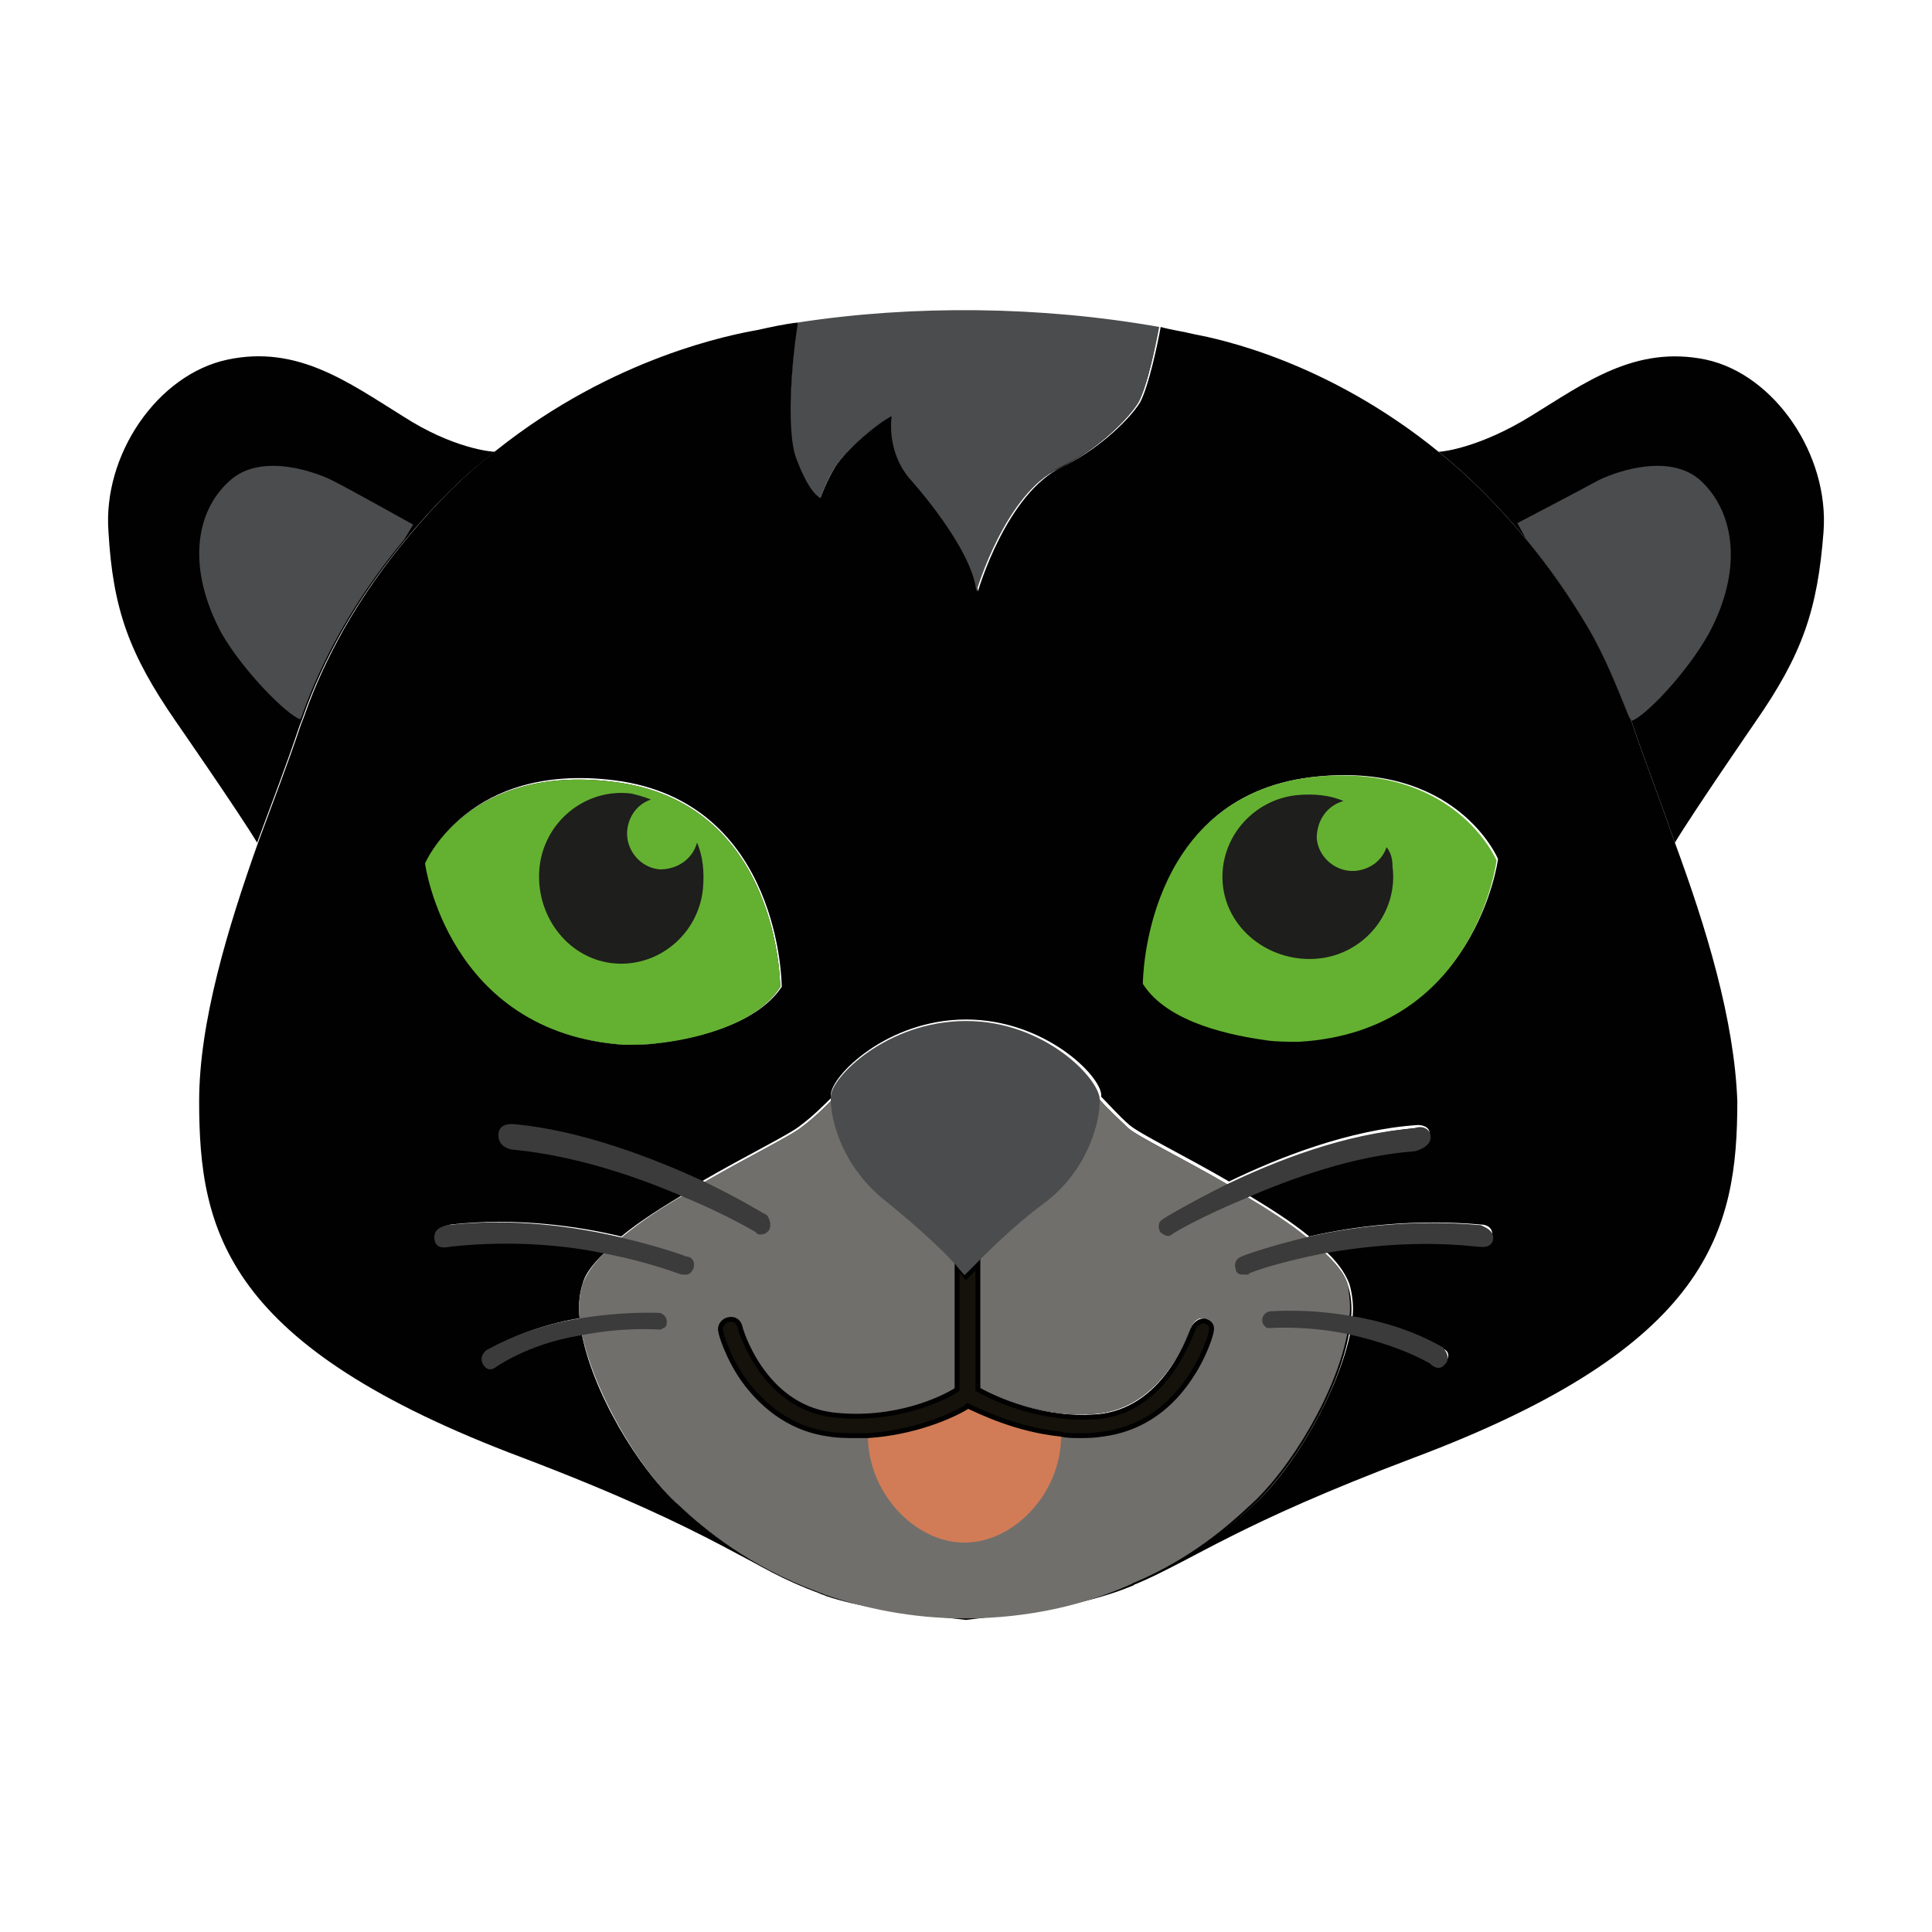 <svg xml:space="preserve" style="enable-background:new 0 0 130 130;" viewBox="0 0 130 130" y="0px" x="0px" xmlns:xlink="http://www.w3.org/1999/xlink" xmlns="http://www.w3.org/2000/svg" id="Ebene_1" version="1.1">
<style type="text/css">
	.st0{fill:#010101;}
	.st1{fill:#4B4C4D;}
	.st2{fill:#716F6C;}
	.st3{fill:#3B3B3B;}
	.st4{fill:none;stroke:#3B3B3B;stroke-width:0.33;stroke-miterlimit:10;}
	.st5{fill:#D17C56;}
	.st6{clip-path:url(#SVGID_00000103949743482095683290000017568919366096608665_);}
	.st7{fill:none;stroke:#D17C56;stroke-width:1.86;stroke-linecap:round;stroke-linejoin:round;}
	.st8{fill:#15120C;}
	.st9{fill:none;stroke:#010101;stroke-width:0.33;stroke-miterlimit:10;}
	.st10{fill:#64B131;}
	.st11{fill:#1E1E1C;}
</style>
<g>
	<g id="Ebene_1_00000027587067982470312050000007316787987352946819_">
		<g id="Head_Tongue">
			<path d="M122.7,35.8c-0.4,5.2-1.4,8.2-4.6,12.8c0,0-4.2,6.1-5.4,8.1c-0.9-2.6-1.9-5.2-2.7-7.5
				c-0.1-0.3-0.2-0.7-0.4-1c-0.8-2-1.6-4-2.7-5.9c-1.3-2.2-2.7-4.2-4.2-6c-1.9-2.3-3.9-4.3-5.9-5.9c0.3,0,2.8-0.3,6.2-2.4
				c3.6-2.2,7-4.8,11.8-3.8C119.4,25.2,123.1,30.6,122.7,35.8" class="st0"></path>
			<path d="M115,42.6c-1.5,2.7-4.3,5.6-5.2,5.9l-0.2-0.3c-0.8-2-1.6-4-2.7-5.9c-1.3-2.2-2.7-4.2-4.2-6l-0.6-1.1
				c0,0,4.4-2.3,5.3-2.8c0.9-0.5,4.9-2.1,7.1,0S117.3,38.3,115,42.6" class="st1"></path>
			<path d="M33.3,30.4c-2.1,1.6-4.1,3.6-6,5.9h0c-1.5,1.8-3,3.9-4.3,6.2c-1,1.8-1.9,3.7-2.6,5.7c-0.5,1.3-0.5,1.3,0,0
				l0,0c-0.1,0.3-0.2,0.5-0.3,0.8c-0.8,2.4-1.8,5-2.8,7.7c0,0,0,0,0,0c-1.2-2-5.5-8.2-5.5-8.2C8.7,44,7.6,41,7.3,35.8
				c-0.4-5.2,3.3-10.6,8-11.6c4.7-1,8.1,1.5,11.8,3.8C30.5,30.2,33.1,30.4,33.3,30.4" class="st0"></path>
			<path d="M112.7,56.7c-0.9-2.6-1.9-5.2-2.7-7.5c-0.1-0.3-0.2-0.7-0.4-1c-0.8-2-1.6-4-2.7-5.9c-1.3-2.2-2.7-4.2-4.2-6
				c-1.9-2.3-3.9-4.3-5.9-5.9c-7.5-6.1-14.8-7.6-16.4-7.9c-0.8-0.2-1.6-0.3-2.3-0.5c-0.2,1.1-0.8,4-1.4,5.1
				c-0.9,1.4-3.1,3.3-5.2,4.3c-3.8,1.8-5.7,8.4-5.7,8.4c-0.3-3-4.5-7.6-4.5-7.6C59.6,30.3,60,28,60,28c-1,0.5-3,2.2-3.8,3.4
				c-0.6,1-1,2.1-1,2.1s-0.7-0.2-1.6-2.6c-0.8-2-0.2-7.6,0.1-9.2c-0.9,0.1-1.8,0.3-2.7,0.5c-1.7,0.3-9.7,1.8-17.6,8.1h0
				c-2.1,1.6-4.1,3.6-6,5.9h0c-1.5,1.8-3,3.9-4.3,6.2c-1,1.8-1.9,3.7-2.6,5.7c-0.5,1.3-0.5,1.3,0,0l0,0c-0.1,0.3-0.2,0.5-0.3,0.8
				c-0.8,2.4-1.8,5-2.8,7.7c0,0,0,0,0,0l0,0c-2.1,5.9-4,12.2-4,17.5c0,8.8,1.8,16.5,21.8,24c13.4,5.1,15.4,7.5,19.8,9
				c-4.6-1.7-7.6-4.2-9.3-5.8c-2.7-2.4-5.9-7.7-6.6-11.8c-1.8,0.3-3.7,0.9-5.5,2c-0.2,0.1-0.5,0.5-0.8,0.1c-0.3-0.4,0-0.7,0.1-0.8
				c2-1.1,4.2-1.8,6.1-2.1c-0.1-0.9,0-1.7,0.2-2.3c0.2-0.8,0.9-1.6,1.8-2.4c-2.8-0.6-6.4-0.9-10.3-0.5c-0.3,0-1,0.3-1.1-0.3
				s0.4-0.7,0.7-0.8c4.4-0.5,8.6,0.1,11.5,0.8c1.2-1,2.8-2,4.3-2.9c-3.2-1.4-7.4-2.8-11.5-3.2c-0.3,0-0.9-0.2-0.9-0.8
				s0.5-0.6,0.8-0.6c4.6,0.4,9.4,2.3,12.7,3.8c3.1-1.8,6-3.2,6.7-3.8c0.8-0.6,1.5-1.3,2-1.8c0-0.1,0-0.1,0-0.2
				c0-1.3,3.8-5.1,9.1-5.1s9.1,3.8,9.1,5.1c0,0,0,0.1,0,0.1c0.6,0.6,1.2,1.3,1.9,1.9c0.7,0.6,3.6,2,6.7,3.8h0
				c3.3-1.6,8.1-3.5,12.7-3.8c0.3,0,0.8,0.1,0.8,0.6s-0.6,0.7-0.9,0.8c-4.1,0.3-8.3,1.8-11.5,3.2c1.5,0.9,3.1,1.9,4.3,2.9
				c3-0.7,7.1-1.2,11.6-0.8c0.3,0,0.8,0.2,0.7,0.8c-0.1,0.5-0.8,0.3-1.1,0.3c-3.9-0.4-7.5,0-10.3,0.5c0.9,0.8,1.5,1.6,1.8,2.4
				c0.2,0.7,0.3,1.5,0.2,2.3c1.9,0.3,4.1,0.9,6.2,2.1c0.2,0.1,0.4,0.4,0.1,0.8c-0.3,0.4-0.7,0-0.8-0.1c-1.8-1-3.8-1.6-5.6-2
				c-0.8,4.1-3.9,9.4-6.6,11.8c-1.5,1.4-4.1,3.6-7.8,5.2c0.1,0,0.2-0.1,0.3-0.1c3.6-1.5,6.4-3.8,18.3-8.3c20-7.5,21.8-15.3,21.8-24
				C116.7,68.6,114.8,62.4,112.7,56.7 M44.2,70.2c-0.7,0.1-1.5,0.1-2.2,0.1C30.1,69.5,28.7,58,28.7,58s2.8-6.7,12.6-5.5
				c11.3,1.4,11.3,13.9,11.3,13.9C50.8,69.1,46.4,69.9,44.2,70.2 M87.4,70.1c-0.7,0-1.5,0-2.2-0.1c-2.1-0.3-6.6-1.1-8.3-3.8
				c0,0,0-12.5,11.3-13.9c9.8-1.2,12.6,5.5,12.6,5.5S99.3,69.3,87.4,70.1" class="st0"></path>
			<path d="M27.8,35.3l-0.6,1h0c-1.5,1.8-3,3.9-4.3,6.2c-1,1.8-1.9,3.7-2.6,5.7c-0.5,1.3-0.5,1.3,0,0l0,0l-0.1,0.2
				c-0.9-0.3-3.8-3.2-5.3-5.8c-2.3-4.3-1.8-8.1,0.5-10.2c2.2-2.1,6.2-0.5,7.1,0C23.5,32.9,27.8,35.3,27.8,35.3" class="st1"></path>
			<path d="M41.2,52.6c-9.8-1.2-12.6,5.5-12.6,5.5S30.1,69.5,42,70.3c0.7,0,1.5,0,2.2-0.1c2.1-0.3,6.6-1.1,8.3-3.8
				C52.5,66.4,52.5,53.9,41.2,52.6 M53.6,21.8c-0.2,1.6-0.8,7.1-0.1,9.2c0.9,2.3,1.6,2.6,1.6,2.6s0.4-1.2,1-2.1
				c0.8-1.2,2.8-2.9,3.8-3.4c0,0-0.4,2.3,1.2,4.2c0,0,4.2,4.7,4.5,7.6c0,0,1.8-6.6,5.7-8.4c2.1-1,4.3-2.9,5.2-4.3
				c0.7-1.1,1.3-4.1,1.4-5.1C70.1,20.7,61.5,20.6,53.6,21.8 M88.1,52.4c-11.3,1.4-11.3,13.9-11.3,13.9c1.7,2.7,6.2,3.5,8.3,3.8
				c0.7,0.1,1.5,0.1,2.2,0.1c11.9-0.8,13.3-12.2,13.3-12.2S97.9,51.2,88.1,52.4 M99.6,82.6c-4.4-0.5-8.6,0.1-11.6,0.8
				c-1.2-1-2.8-2-4.3-2.9c3.2-1.4,7.4-2.9,11.5-3.2c0.3,0,0.9-0.2,0.9-0.8s-0.6-0.6-0.8-0.6c-4.6,0.4-9.4,2.3-12.7,3.8h0
				c-3.1-1.8-6-3.2-6.7-3.8c-0.6-0.6-1.3-1.2-1.9-1.9c0,1.4-0.8,4.7-3.8,6.9c-2,1.5-3.6,3.1-4.5,4v8.4c0,0,0,0,0,0
				c1.1,0.6,4.4,2.2,8.3,1.8c4.6-0.6,6.1-5.9,6.2-5.9c0.1-0.3,0.5-0.6,0.8-0.5c0.4,0.1,0.6,0.5,0.5,0.8c0,0.1-0.4,1.6-1.5,3.2
				c-1.5,2.2-3.5,3.4-5.8,3.7c-0.6,0.1-1.1,0.1-1.6,0.1c-0.4,0-0.8,0-1.2-0.1c-3-0.3-5.4-1.5-6.3-1.9c0,0-0.1,0.1-0.1,0.1
				c-1,0.6-3.5,1.7-6.6,1.9c-0.2,0-0.5,0-0.8,0c-0.6,0-1.2,0-1.8-0.1c-2.3-0.3-4.3-1.6-5.8-3.7c-1.1-1.6-1.5-3.1-1.5-3.2
				c-0.1-0.3,0.1-0.7,0.5-0.8c0.4-0.1,0.7,0.1,0.8,0.5c0,0.1,1.5,5.3,6.2,5.9c4.2,0.5,7.5-1.1,8.4-1.7v-8.3
				c-0.8-0.9-2.5-2.5-4.6-4.2c-3-2.3-3.8-5.5-3.8-6.9c-0.5,0.5-1.2,1.2-2,1.8c-0.7,0.6-3.6,2-6.7,3.8c-3.3-1.6-8.1-3.5-12.7-3.8
				c-0.3,0-0.8,0.1-0.8,0.6s0.6,0.7,0.9,0.8c4.1,0.3,8.3,1.8,11.5,3.2c-1.6,0.9-3.1,1.9-4.3,2.9c-3-0.7-7.1-1.2-11.5-0.8
				c-0.3,0-0.8,0.2-0.7,0.8c0.1,0.5,0.8,0.3,1.1,0.3c3.9-0.4,7.5,0,10.3,0.5c-0.9,0.8-1.5,1.6-1.8,2.4c-0.2,0.7-0.3,1.5-0.2,2.3
				c-1.9,0.3-4.1,0.9-6.1,2.1c-0.2,0.1-0.5,0.4-0.1,0.8c0.3,0.4,0.7,0,0.8-0.1c1.8-1,3.8-1.6,5.5-2c0.8,4.1,3.9,9.4,6.6,11.8
				c1.7,1.6,4.7,4.1,9.3,5.8c0.2,0.1,0.3,0.1,0.5,0.2c2.1,0.7,4.8,1.1,9.4,1.6c6-0.7,8.8-1.3,11.2-2.3c0.1,0,0.1-0.1,0.2-0.1
				c3.8-1.6,6.3-3.8,7.8-5.2c2.7-2.4,5.9-7.7,6.6-11.8c1.8,0.3,3.8,0.9,5.6,2c0.2,0.1,0.5,0.5,0.8,0.1c0.3-0.4,0-0.7-0.1-0.8
				c-2.1-1.2-4.2-1.8-6.2-2.1c0.1-0.9,0-1.7-0.2-2.3c-0.2-0.8-0.9-1.6-1.8-2.4c2.8-0.6,6.4-1,10.3-0.5c0.3,0,1,0.3,1.1-0.3
				S99.9,82.7,99.6,82.6" class="st0"></path>
			<path d="M90.7,86.5c-0.2-0.8-0.9-1.6-1.8-2.4c-0.3-0.3-0.6-0.5-0.9-0.8c-1.2-1-2.8-2-4.3-2.9
				c-0.4-0.2-0.8-0.4-1.1-0.7h0c-3.1-1.8-6-3.2-6.7-3.8c-0.6-0.6-1.3-1.2-1.9-1.9c0,1.4-0.8,4.7-3.8,6.9c-2,1.5-3.6,3.1-4.5,4v8.4
				c0,0,0,0,0,0c1.1,0.6,4.4,2.2,8.3,1.8c4.6-0.6,6.1-5.9,6.2-5.9c0.1-0.3,0.5-0.6,0.8-0.5s0.6,0.5,0.5,0.8c0,0.1-0.4,1.6-1.5,3.2
				c-1.5,2.2-3.5,3.4-5.8,3.7c-0.6,0.1-1.1,0.1-1.6,0.1c-0.4,0-0.8,0-1.2-0.1c-3-0.3-5.4-1.5-6.3-1.9c0,0-0.1,0.1-0.1,0.1
				c-1,0.6-3.5,1.7-6.6,1.9c-0.2,0-0.5,0-0.8,0c-0.6,0-1.2,0-1.8-0.1c-2.3-0.3-4.3-1.6-5.8-3.7c-1.1-1.6-1.5-3.1-1.5-3.2
				c-0.1-0.3,0.1-0.7,0.5-0.8c0.4-0.1,0.7,0.1,0.8,0.5c0,0.1,1.5,5.3,6.2,5.9c4.2,0.5,7.5-1.1,8.4-1.7v-8.3
				c-0.8-0.9-2.5-2.5-4.6-4.2c-3-2.3-3.8-5.5-3.8-6.9c-0.5,0.5-1.2,1.2-2,1.8c-0.7,0.6-3.6,2-6.7,3.8c-0.4,0.2-0.7,0.4-1.1,0.7
				c-1.6,0.9-3.1,1.9-4.3,2.9c-0.3,0.3-0.6,0.5-0.9,0.8c-0.9,0.8-1.5,1.6-1.8,2.4c-0.2,0.7-0.3,1.5-0.2,2.3c0,0.3,0.1,0.6,0.1,0.8
				c0.8,4.1,3.9,9.4,6.6,11.8c1.7,1.6,4.7,4.1,9.3,5.8c0.2,0.1,0.3,0.1,0.5,0.2c2.6,0.9,5.8,1.6,9.4,1.6c4.5,0,8.3-1,11.2-2.3
				c0.1,0,0.1-0.1,0.2-0.1c3.8-1.6,6.3-3.8,7.8-5.2c2.7-2.4,5.9-7.7,6.6-11.8c0.1-0.3,0.1-0.6,0.1-0.9C90.9,88,90.8,87.2,90.7,86.5" class="st2"></path>
			<path d="M78,22c-0.2,1.1-0.8,4-1.4,5.1c-0.9,1.4-3.1,3.3-5.2,4.3c-3.8,1.8-5.7,8.4-5.7,8.4c-0.3-3-4.5-7.6-4.5-7.6
				C59.6,30.3,60,28,60,28c-1,0.5-3,2.2-3.8,3.4c-0.6,1-1,2.1-1,2.1s-0.7-0.2-1.6-2.6c-0.8-2-0.2-7.6,0.1-9.2
				C61.5,20.5,70.1,20.6,78,22" class="st1"></path>
			<path d="M96.1,76.5c0,0.5-0.6,0.7-0.9,0.8c-4.1,0.3-8.3,1.8-11.5,3.2c-2.9,1.2-4.8,2.3-4.9,2.4
				c-0.1,0.1-0.2,0.1-0.2,0.1c-0.1,0-0.3-0.1-0.4-0.2c-0.1-0.2-0.1-0.5,0.1-0.6c0.1-0.1,1.8-1.1,4.2-2.3h0c3.3-1.6,8.1-3.5,12.7-3.8
				C95.5,75.9,96.1,76,96.1,76.5" class="st3"></path>
			<path d="M96.1,76.5c0,0.5-0.6,0.7-0.9,0.8c-4.1,0.3-8.3,1.8-11.5,3.2c-2.9,1.2-4.8,2.3-4.9,2.4
				c-0.1,0.1-0.2,0.1-0.2,0.1c-0.1,0-0.3-0.1-0.4-0.2c-0.1-0.2-0.1-0.5,0.1-0.6c0.1-0.1,1.8-1.1,4.2-2.3h0c3.3-1.6,8.1-3.5,12.7-3.8
				C95.5,75.9,96.1,76,96.1,76.5z" class="st4"></path>
			<path d="M100.3,83.4c-0.1,0.5-0.8,0.3-1.1,0.3c-3.9-0.4-7.5,0-10.3,0.5c-3,0.6-5,1.3-5,1.4c-0.1,0-0.2,0-0.3,0
				c-0.2,0-0.3-0.1-0.3-0.3c-0.1-0.2,0-0.5,0.3-0.6c0.2-0.1,1.9-0.7,4.4-1.3c3-0.7,7.1-1.2,11.6-0.8
				C99.8,82.7,100.4,82.9,100.3,83.4" class="st3"></path>
			<path d="M100.3,83.4c-0.1,0.5-0.8,0.3-1.1,0.3c-3.9-0.4-7.5,0-10.3,0.5c-3,0.6-5,1.3-5,1.4c-0.1,0-0.2,0-0.3,0
				c-0.2,0-0.3-0.1-0.3-0.3c-0.1-0.2,0-0.5,0.3-0.6c0.2-0.1,1.9-0.7,4.4-1.3c3-0.7,7.1-1.2,11.6-0.8
				C99.8,82.7,100.4,82.9,100.3,83.4L100.3,83.4z" class="st4"></path>
			<path d="M97.1,91.7c-0.3,0.4-0.7,0-0.8-0.1c-1.8-1-3.8-1.6-5.6-2c-2.9-0.6-5.3-0.4-5.3-0.4c-0.1,0-0.1,0-0.2-0.1
				c-0.1-0.1-0.1-0.2-0.1-0.3c0-0.2,0.2-0.4,0.4-0.4s2.4-0.2,5.3,0.3c1.9,0.3,4.1,0.9,6.2,2.1C97.2,91.1,97.4,91.4,97.1,91.7" class="st3"></path>
			<path d="M97.1,91.7c-0.3,0.4-0.7,0-0.8-0.1c-1.8-1-3.8-1.6-5.6-2c-2.9-0.6-5.3-0.4-5.3-0.4c-0.1,0-0.1,0-0.2-0.1
				c-0.1-0.1-0.1-0.2-0.1-0.3c0-0.2,0.2-0.4,0.4-0.4s2.4-0.2,5.3,0.3c1.9,0.3,4.1,0.9,6.2,2.1C97.2,91.1,97.4,91.4,97.1,91.7
				L97.1,91.7z" class="st4"></path>
			<path d="M51.6,82.7c-0.1,0.1-0.2,0.2-0.4,0.2c-0.1,0-0.2,0-0.2-0.1c0,0-2-1.2-4.9-2.4c-3.2-1.4-7.4-2.8-11.5-3.2
				c-0.3,0-0.9-0.2-0.9-0.8s0.5-0.6,0.8-0.6c4.6,0.4,9.4,2.3,12.7,3.8c2.5,1.2,4.1,2.2,4.3,2.3C51.7,82.2,51.7,82.5,51.6,82.7" class="st3"></path>
			<path d="M51.6,82.7c-0.1,0.1-0.2,0.2-0.4,0.2c-0.1,0-0.2,0-0.2-0.1c0,0-2-1.2-4.9-2.4c-3.2-1.4-7.4-2.8-11.5-3.2
				c-0.3,0-0.9-0.2-0.9-0.8s0.5-0.6,0.8-0.6c4.6,0.4,9.4,2.3,12.7,3.8c2.5,1.2,4.1,2.2,4.3,2.3C51.7,82.2,51.7,82.5,51.6,82.7
				L51.6,82.7z" class="st4"></path>
			<path d="M46.5,85.3c-0.1,0.2-0.2,0.3-0.3,0.3c-0.1,0-0.2,0-0.3,0c-0.1,0-2-0.8-5.1-1.4c-2.8-0.6-6.4-0.9-10.3-0.5
				c-0.3,0-1,0.3-1.1-0.3s0.4-0.7,0.7-0.8c4.4-0.5,8.6,0.1,11.5,0.8c2.6,0.6,4.3,1.2,4.5,1.3C46.5,84.7,46.6,85,46.5,85.3" class="st3"></path>
			<path d="M46.5,85.3c-0.1,0.2-0.2,0.3-0.3,0.3c-0.1,0-0.2,0-0.3,0c-0.1,0-2-0.8-5.1-1.4c-2.8-0.6-6.4-0.9-10.3-0.5
				c-0.3,0-1,0.3-1.1-0.3s0.4-0.7,0.7-0.8c4.4-0.5,8.6,0.1,11.5,0.8c2.6,0.6,4.3,1.2,4.5,1.3C46.5,84.7,46.6,85,46.5,85.3L46.5,85.3
				z" class="st4"></path>
			<path d="M44.7,88.9c0,0.1,0,0.3-0.1,0.3c-0.1,0-0.1,0.1-0.2,0.1c-0.1,0-2.4-0.2-5.4,0.4c-1.8,0.3-3.7,0.9-5.5,2
				c-0.2,0.1-0.5,0.5-0.8,0.1c-0.3-0.4,0-0.7,0.1-0.8c2-1.1,4.2-1.8,6.1-2.1c2.9-0.5,5.2-0.4,5.4-0.4C44.5,88.5,44.7,88.7,44.7,88.9" class="st3"></path>
			<path d="M44.7,88.9c0,0.1,0,0.3-0.1,0.3c-0.1,0-0.1,0.1-0.2,0.1c-0.1,0-2.4-0.2-5.4,0.4c-1.8,0.3-3.7,0.9-5.5,2
				c-0.2,0.1-0.5,0.5-0.8,0.1c-0.3-0.4,0-0.7,0.1-0.8c2-1.1,4.2-1.8,6.1-2.1c2.9-0.5,5.2-0.4,5.4-0.4C44.5,88.5,44.7,88.7,44.7,88.9
				L44.7,88.9z" class="st4"></path>
			<path d="M71.4,96.5v0.1c0,3.9-3.2,7.2-6.5,7.2c-3.3,0-6.5-3.3-6.5-7.2v-0.1c3.2-0.2,5.6-1.3,6.6-1.9
				c0.1,0,0.1-0.1,0.1-0.1C66,95.1,68.4,96.3,71.4,96.5" class="st5"></path>
			<g>
				<g>
					<defs>
						<rect height="4.9" width="1.4" y="93.9" x="64.2" id="SVGID_1_"></rect>
					</defs>
					<clipPath id="SVGID_00000119822706610045767100000004113119137857101741_">
						
					</clipPath>
					<g style="clip-path:url(#SVGID_00000119822706610045767100000004113119137857101741_);">
						<line y2="98.1" x2="64.9" y1="94.6" x1="64.9" class="st7"></line>
					</g>
				</g>
			</g>
			<path d="M81.5,89.6c0,0.1-0.4,1.6-1.5,3.2c-1.5,2.2-3.5,3.4-5.8,3.7c-0.6,0.1-1.1,0.1-1.6,0.1c-0.4,0-0.8,0-1.2-0.1
				c-3-0.3-5.4-1.5-6.3-1.9c0,0-0.1,0.1-0.1,0.1c-1,0.6-3.5,1.7-6.6,1.9c-0.2,0-0.5,0-0.8,0c-0.6,0-1.2,0-1.8-0.1
				c-2.3-0.3-4.3-1.6-5.8-3.7c-1.1-1.6-1.5-3.1-1.5-3.2c-0.1-0.3,0.1-0.7,0.5-0.8s0.7,0.1,0.8,0.5c0,0.1,1.5,5.3,6.2,5.9
				c4.2,0.5,7.5-1.1,8.4-1.7v-8.3c0.4,0.4,0.6,0.7,0.6,0.7s0.3-0.3,0.8-0.8v8.4c0,0,0,0,0,0c1.1,0.6,4.4,2.2,8.3,1.8
				c4.6-0.6,6.1-5.9,6.2-5.9c0.1-0.3,0.5-0.6,0.8-0.5S81.6,89.2,81.5,89.6" class="st8"></path>
			<path d="M81.5,89.6c0,0.1-0.4,1.6-1.5,3.2c-1.5,2.2-3.5,3.4-5.8,3.7c-0.6,0.1-1.1,0.1-1.6,0.1c-0.4,0-0.8,0-1.2-0.1
				c-3-0.3-5.4-1.5-6.3-1.9c0,0-0.1,0.1-0.1,0.1c-1,0.6-3.5,1.7-6.6,1.9c-0.2,0-0.5,0-0.8,0c-0.6,0-1.2,0-1.8-0.1
				c-2.3-0.3-4.3-1.6-5.8-3.7c-1.1-1.6-1.5-3.1-1.5-3.2c-0.1-0.3,0.1-0.7,0.5-0.8s0.7,0.1,0.8,0.5c0,0.1,1.5,5.3,6.2,5.9
				c4.2,0.5,7.5-1.1,8.4-1.7v-8.3c0.4,0.4,0.6,0.7,0.6,0.7s0.3-0.3,0.8-0.8v8.4c0,0,0,0,0,0c1.1,0.6,4.4,2.2,8.3,1.8
				c4.6-0.6,6.1-5.9,6.2-5.9c0.1-0.3,0.5-0.6,0.8-0.5S81.6,89.2,81.5,89.6L81.5,89.6z" class="st9"></path>
			<path d="M100.7,57.9c0,0-1.4,11.5-13.3,12.2c-0.7,0-1.5,0-2.2-0.1c-2.1-0.3-6.6-1.1-8.3-3.8c0,0,0-12.5,11.3-13.9
				C97.9,51.2,100.7,57.9,100.7,57.9" class="st10"></path>
			<path d="M93.7,58.3c0.4,3.1-1.9,5.9-5,6.2s-6-1.8-6.4-4.8c-0.4-3.1,1.9-5.9,5-6.2c1.1-0.1,2.2,0,3.1,0.4
				c-1.1,0.3-1.8,1.3-1.8,2.5c0.1,1.3,1.3,2.3,2.6,2.2c1-0.1,1.8-0.7,2.1-1.6C93.6,57.4,93.7,57.8,93.7,58.3" class="st11"></path>
			<path d="M52.5,66.4c-1.7,2.7-6.2,3.6-8.3,3.8c-0.7,0.1-1.5,0.1-2.2,0.1c-11.9-0.8-13.4-12.2-13.4-12.2
				s2.8-6.7,12.6-5.5C52.5,53.9,52.5,66.4,52.5,66.4" class="st10"></path>
			<path d="M42.5,53.4c-3.1-0.4-5.9,1.9-6.2,5s1.8,6,4.8,6.4c3.1,0.4,5.9-1.9,6.2-5c0.1-1.1,0-2.2-0.4-3.1
				c-0.3,1.1-1.3,1.8-2.5,1.8c-1.3-0.1-2.3-1.3-2.2-2.6c0.1-1,0.7-1.8,1.6-2.1C43.3,53.6,42.9,53.5,42.5,53.4" class="st11"></path>
			<path d="M74,74c0,0,0,0.1,0,0.1c0,1.4-0.8,4.7-3.8,6.9c-2,1.5-3.6,3.1-4.5,4c-0.5,0.5-0.8,0.8-0.8,0.8
				s-0.2-0.2-0.6-0.7c-0.8-0.9-2.5-2.5-4.6-4.2c-3-2.3-3.8-5.5-3.8-6.9c0-0.1,0-0.1,0-0.2c0-1.3,3.8-5.1,9.1-5.1S74,72.6,74,74" class="st1"></path>
		</g>
	</g>
</g>
</svg>
